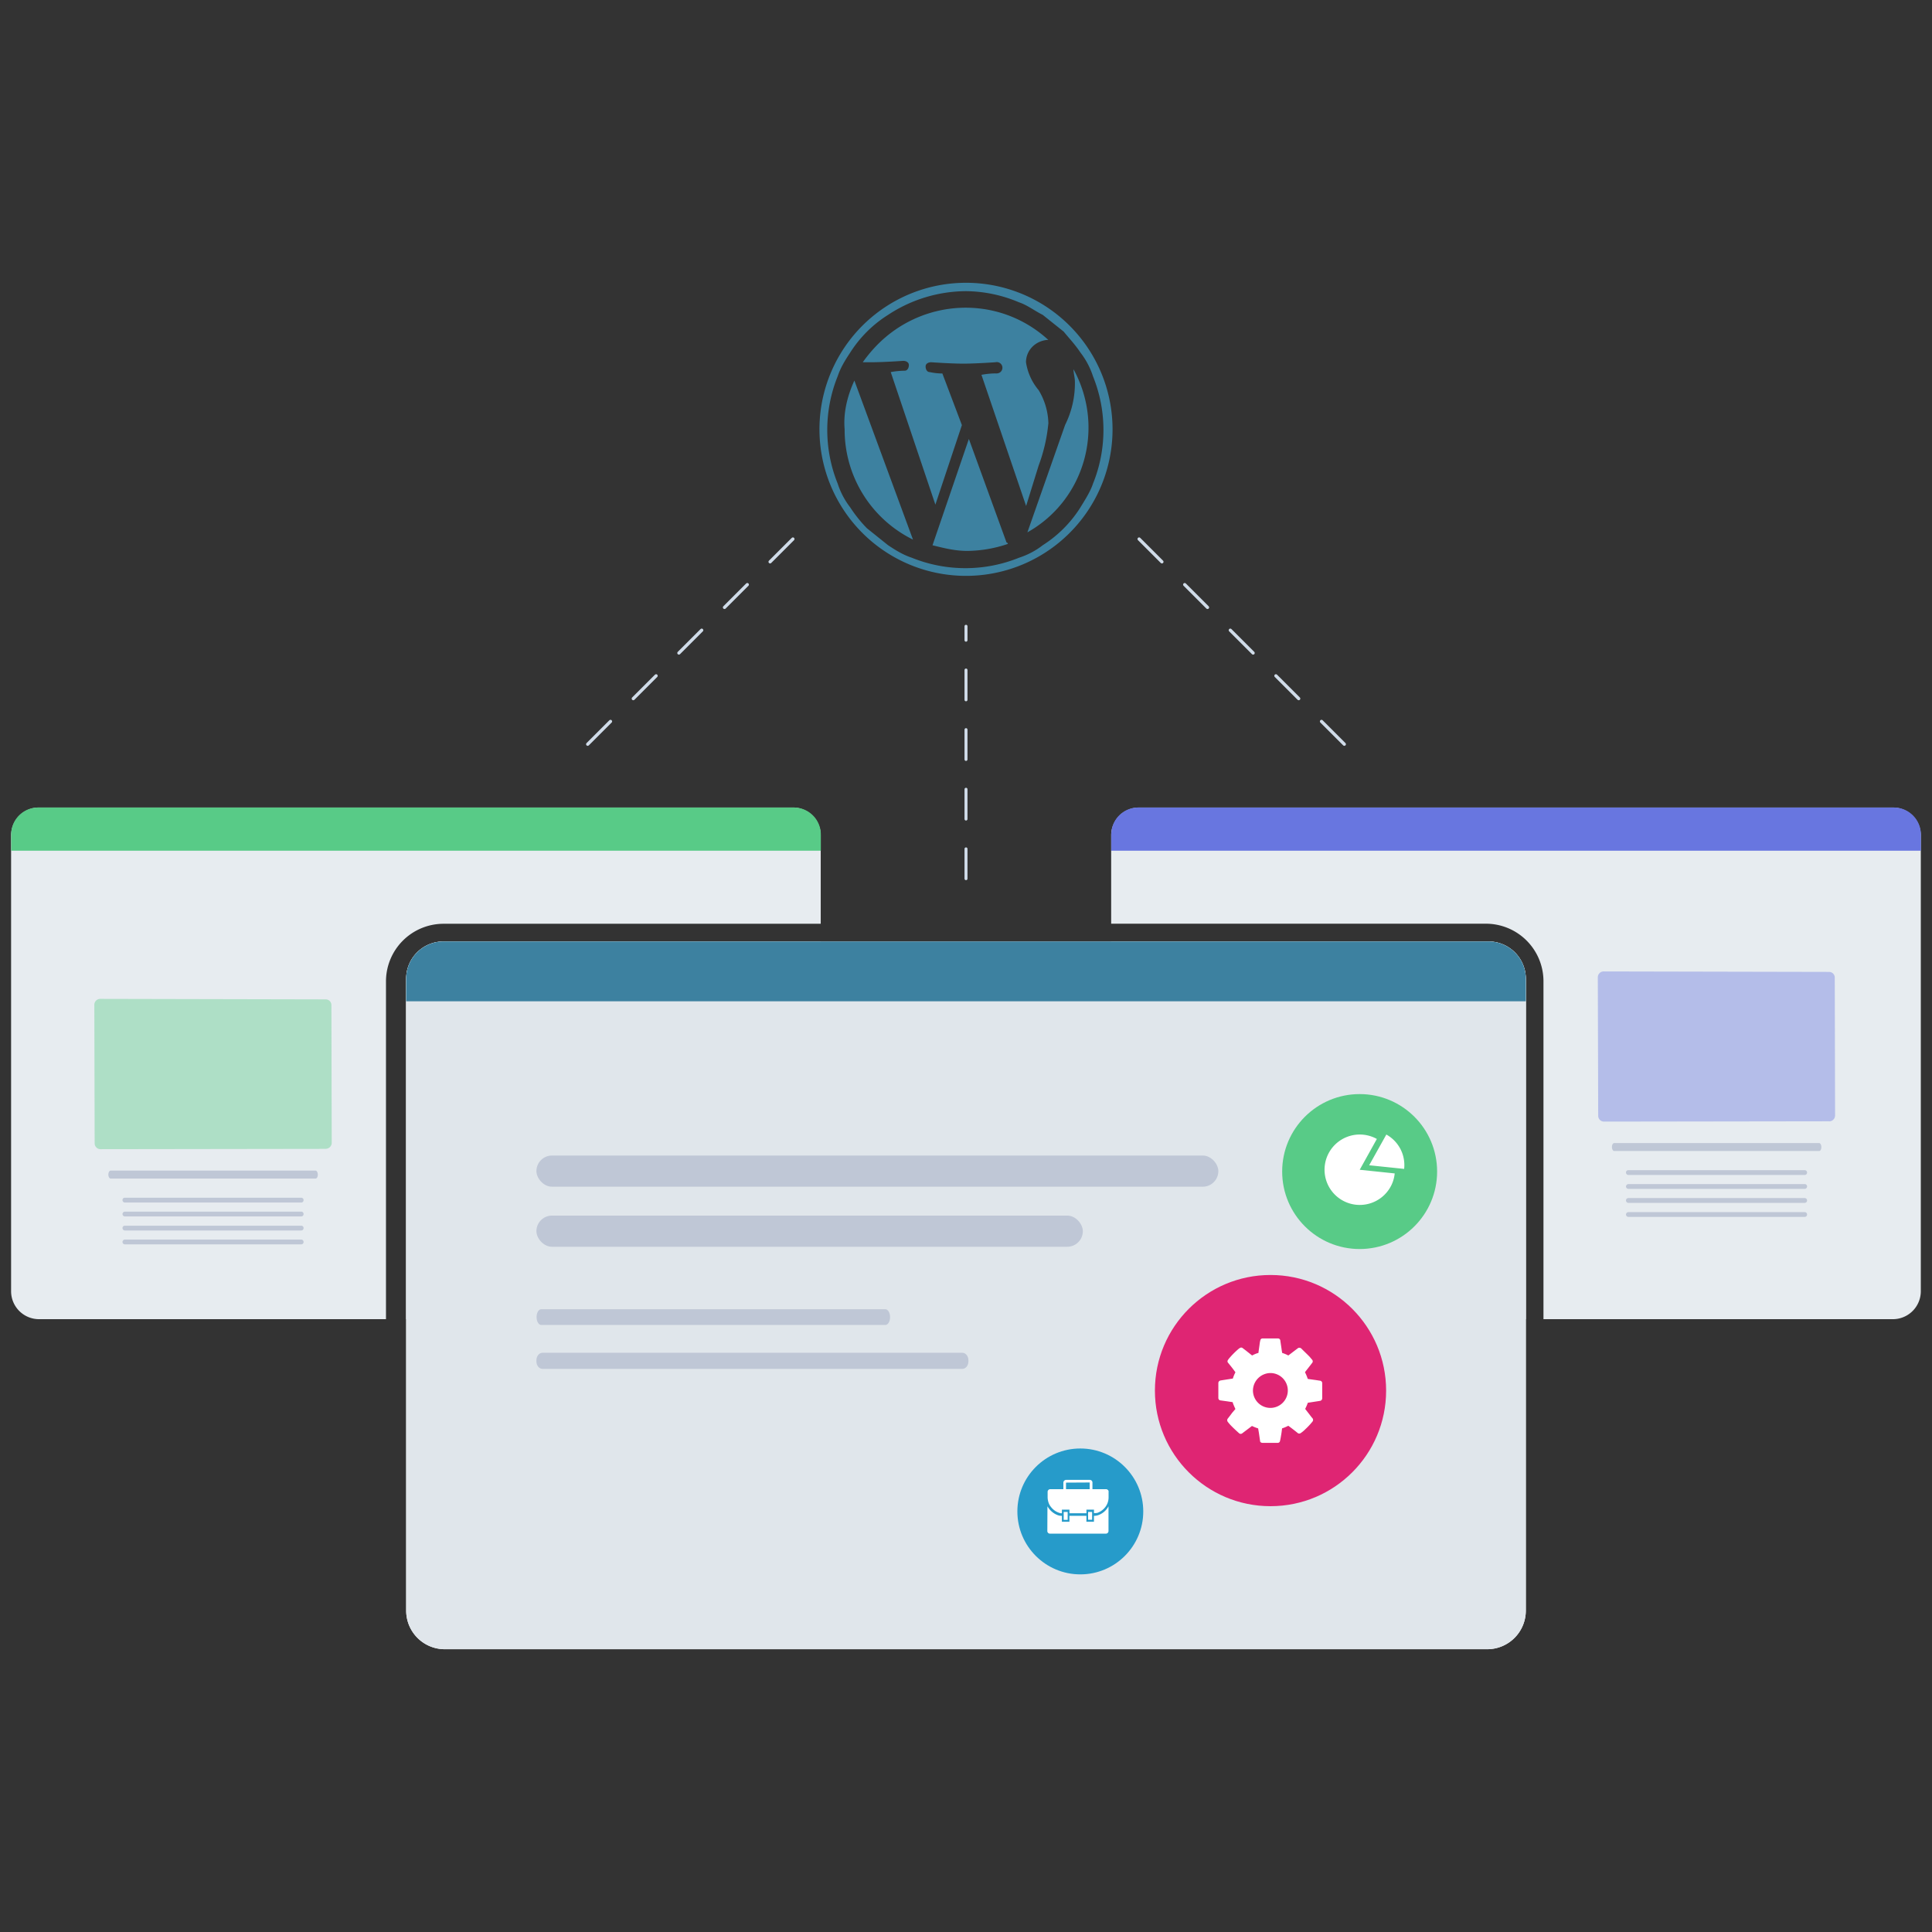 <svg id="Layer_1" data-name="Layer 1" xmlns="http://www.w3.org/2000/svg" viewBox="0 0 1024 1024"><rect x="0" y="0" width="1024" height="1024" fill="#333333" stroke="none"/><defs><style>.cls-1{fill:#e7ecf0;}.cls-13,.cls-2{fill:#58cb87;}.cls-12,.cls-3{fill:#6876e0;}.cls-4{fill:#fff;}.cls-5{fill:#e0e6eb;}.cls-6{fill:#bfc7d6;}.cls-7{fill:#df2573;}.cls-8{fill:#269bca;}.cls-9{fill:#3d81a0;}.cls-10,.cls-11{fill:none;stroke:#d0dce9;stroke-linecap:round;stroke-miterlimit:10;}.cls-10{stroke-width:1.58px;stroke-dasharray:15.8 15.8;}.cls-11{stroke-width:1.71px;stroke-dasharray:17.09 17.09;}.cls-12,.cls-13{opacity:0.4;isolation:isolate;}</style></defs><path class="cls-1" d="M435,442.81v46.81H235a30.53,30.53,0,0,0-30.42,30.46V699.19H20.69a14.81,14.81,0,0,1-14.81-14.8V442.81A14.81,14.81,0,0,1,20.69,428H420.22A14.8,14.8,0,0,1,435,442.81Z"/><path class="cls-1" d="M435,499V684.37a14.8,14.8,0,0,1-14.78,14.82H215.28V518.79A19.74,19.74,0,0,1,235,499Z"/><path id="Rectangle_85" data-name="Rectangle 85" class="cls-2" d="M20.24,428H420.75a14.31,14.31,0,0,1,14.31,14.29v8.61H5.93V442.3A14.28,14.28,0,0,1,20.2,428Z"/><path class="cls-1" d="M808.72,518.79v180.4h-205a14.8,14.8,0,0,1-14.8-14.79V499h200A19.78,19.78,0,0,1,808.72,518.79Z"/><path class="cls-1" d="M1018.07,442.81V684.37a14.81,14.81,0,0,1-14.79,14.82H818.07V520a30.52,30.52,0,0,0-30.46-30.42H588.94V442.81a14.81,14.81,0,0,1,14.8-14.8h399.53A14.82,14.82,0,0,1,1018.07,442.81Z"/><path id="Rectangle_85-2" data-name="Rectangle 85-2" class="cls-3" d="M603.3,428h400.51a14.33,14.33,0,0,1,14.31,14.29v8.61H589V442.3A14.28,14.28,0,0,1,603.24,428Z"/><path class="cls-4" d="M808.72,518.79V853.66a20.47,20.47,0,0,1-20.46,20.46H235.71a20.47,20.47,0,0,1-20.43-20.46V518.79A19.74,19.74,0,0,1,235,499H788.94A19.78,19.78,0,0,1,808.72,518.79Z"/><path class="cls-5" d="M808.72,519.59V853.66a20.47,20.47,0,0,1-20.46,20.46H235.71a20.47,20.47,0,0,1-20.43-20.46v-334a20.47,20.47,0,0,1,20.43-20.47H788.22A20.47,20.47,0,0,1,808.72,519.59Z"/><path class="cls-6" d="M286.83,693.92H469.28c1.37,0,2.48,1.91,2.48,4.16h0c0,2.35-1.11,4.17-2.48,4.17H286.83c-1.36,0-2.43-1.91-2.43-4.17h0C284.4,695.83,285.47,693.92,286.83,693.92Z"/><path class="cls-6" d="M287.53,717H510.08c1.74,0,3.2,1.74,3.2,4v.53c0,2.17-1.39,4-3.2,4H287.53c-1.76,0-3.22-1.73-3.22-4V721C284.31,718.76,285.77,717,287.53,717Z"/><circle class="cls-7" cx="673.4" cy="737.04" r="61.27"/><circle class="cls-2" cx="720.64" cy="620.95" r="41.06"/><circle class="cls-8" cx="572.59" cy="801.09" r="33.36"/><g id="Group_16" data-name="Group 16"><path id="Path_5" data-name="Path 5" class="cls-4" d="M654.79,746.81c-.33-.73-.67-1.47-.93-2.13a7,7,0,0,1-.47-1.33.21.21,0,0,0-.2-.2l-3.05-.46-3.39-.46a1.31,1.31,0,0,1-1-1.14v-8a1.43,1.43,0,0,1,.27-.87,1.6,1.6,0,0,1,.87-.54l5.05-.79,1.33-.2c.06,0,.2-.06.2-.13a17,17,0,0,1,1.26-3.06.2.2,0,0,0,0-.27c-1.13-1.59-2.32-3.11-3.59-4.65-.13-.13-.2-.27-.33-.4a1.11,1.11,0,0,1-.07-1.19c.2-.33.4-.6.6-.87a44.49,44.49,0,0,1,4.92-5,5,5,0,0,1,.92-.66,1.19,1.19,0,0,1,1.47.07c.6.46,1.13.85,1.73,1.32l3.19,2.53a.13.13,0,0,0,.18,0l0,0a15.93,15.93,0,0,1,3.05-1.26A.14.14,0,0,0,667,717c.2-1.67.47-3.26.67-4.92a12,12,0,0,1,.33-1.67,1.16,1.16,0,0,1,1.26-1h8.08a1.2,1.2,0,0,1,1.26,1.12c.2,1.54.46,3,.66,4.52.07.6.2,1.2.27,1.8,0,.14.07.27.2.27a18.21,18.21,0,0,1,3,1.26.13.13,0,0,0,.18,0v0l4.2-3.2a10.16,10.16,0,0,0,.86-.65,1.49,1.49,0,0,1,1.79.26c1.33,1.33,2.72,2.65,4.06,4,.59.6,1.12,1.32,1.66,1.92a1.3,1.3,0,0,1,0,1.66c-.4.47-.74,1-1.14,1.47-.86,1.12-1.72,2.19-2.58,3.32a.26.26,0,0,0,0,.33,22.79,22.79,0,0,1,1.32,3.19c0,.07.14.2.2.2l3.26.46c1.06.13,2.13.33,3.19.47a1.29,1.29,0,0,1,1.07,1.27v8a1.43,1.43,0,0,1-.87,1.34c-.2.07-.47.07-.67.13l-6,.93a.14.14,0,0,0-.13.13,25.89,25.89,0,0,1-1.32,3.06c-.07.13,0,.13.06.2.79,1.06,1.66,2.13,2.45,3.18.4.54.87,1.14,1.34,1.67a1.4,1.4,0,0,1,0,1.73,37.45,37.45,0,0,1-3.85,4.11,14.44,14.44,0,0,1-2.2,1.86l-.2.14a1.33,1.33,0,0,1-1.73-.14c-1.53-1.25-3.12-2.46-4.72-3.65a.31.31,0,0,0-.32,0,19.12,19.12,0,0,1-3,1.26.16.16,0,0,0-.13.13c-.13,1.14-.27,2.26-.47,3.4s-.33,2.12-.6,3.12a1.19,1.19,0,0,1-1.31,1.06H669.2a1.46,1.46,0,0,1-.93-.26.9.9,0,0,1-.4-.73c-.2-1.4-.4-2.73-.6-4.13-.13-.79-.27-1.59-.4-2.39a.21.21,0,0,0-.2-.2,25.34,25.34,0,0,1-3-1.19.12.12,0,0,0-.17,0l0,0-5.12,3.87a1.29,1.29,0,0,1-1.65-.07c-1.61-1.45-3.2-2.91-4.66-4.45-.46-.53-.93-1.06-1.33-1.59a1.41,1.41,0,0,1,0-1.72c.8-1,1.6-2.06,2.33-3.06Zm9.3-9.84a9.24,9.24,0,1,0,9.31-9.23,9.36,9.36,0,0,0-9.31,9.23Z"/></g><path class="cls-4" d="M737,629.06a18.66,18.66,0,1,1-7.24-25.39h0L720.68,620l18.54,1.94A18.14,18.14,0,0,1,737,629.06Z"/><path class="cls-4" d="M744.23,619.54l-18.54-1.93,9.1-16.28A18.52,18.52,0,0,1,744.23,619.54Z"/><path class="cls-4" d="M579.83,802v-1.86h-4v1.92h-9v-1.92h-4v1.92A5,5,0,0,1,562,802a9,9,0,0,1-5-3.33,7.1,7.1,0,0,1-1.4-2.78,9.16,9.16,0,0,1-.34-2.26v-3a1.44,1.44,0,0,1,1.34-1.34h29.57a1.48,1.48,0,0,1,1.4,1,.78.78,0,0,1,0,.34v3.06a8.46,8.46,0,0,1-2.71,6.17,9.36,9.36,0,0,1-3.26,2A14.57,14.57,0,0,1,579.83,802Z"/><path class="cls-4" d="M555.17,798.38c.2.32.4.65.6.92a10.42,10.42,0,0,0,3.86,3.33,7.72,7.72,0,0,0,1.73.66,5.39,5.39,0,0,0,1.06.13h.4v3.13h4v-3.13h9v3.13h4v-3.13h.13a6.61,6.61,0,0,0,2.73-.59,9.9,9.9,0,0,0,4.78-4.32l.07-.13v13.08a1.37,1.37,0,0,1-1.33,1.4H556.51a1.37,1.37,0,0,1-1.4-1.33v-.07h0Z"/><path class="cls-4" d="M565,785.82v4.26h-1.39v-4.26a1.47,1.47,0,0,1,1.46-1.45h12.56a1.39,1.39,0,0,1,1.39,1.32V790h-1.46v-4.25Z"/><path class="cls-4" d="M576.72,805.49v-4.13h2.12v4.13Z"/><path class="cls-4" d="M565.88,801.36v4.19h-2.1v-4.19Z"/><g id="W_Mark-2" data-name="W Mark-2"><path class="cls-9" d="M512,154.32a73.43,73.43,0,0,1,28.1,5.91c4.44,1.48,8.13,4.44,12.57,6.66l11.11,8.87c3,3.7,5.91,6.66,8.87,11.09a41.08,41.08,0,0,1,6.65,12.58,75.8,75.8,0,0,1,0,56.94c-1.47,4.43-4.43,8.87-6.65,12.57a64.24,64.24,0,0,1-19.92,20,41.15,41.15,0,0,1-12.57,6.65,75.8,75.8,0,0,1-56.94,0c-4.44-1.48-8.13-3.69-12.57-6.65L459.5,280a72.34,72.34,0,0,1-8.88-11.09A41.39,41.39,0,0,1,444,256.34a76,76,0,0,1,0-56.94c1.49-4.44,3.71-8.14,6.66-12.58a64.32,64.32,0,0,1,20-19.91A75.62,75.62,0,0,1,512,154.32m0-4.44a77.67,77.67,0,1,0,77.67,77.66h0A77.67,77.67,0,0,0,512,149.88Z"/><path class="cls-9" d="M447.67,227.52A64.9,64.9,0,0,0,483.9,286l-31.06-84.29C449.14,209.78,446.92,218.65,447.67,227.52Zm108-3a35.57,35.57,0,0,0-5.18-17.75A29.84,29.84,0,0,1,543.8,192c0-5.92,4.43-11.09,11.1-11.83h.73c-26.62-24.41-67.3-22.19-91.69,3.69a77.5,77.5,0,0,0-6.66,8.14h4.44c6.65,0,17-.74,17-.74,1.49,0,3,.74,3,2.22s-.74,3-2.22,3h0a42.66,42.66,0,0,0-7.39.74l23.66,70.25,14.05-42.16-10.35-27.36a31.1,31.1,0,0,1-6.66-.73c-1.47,0-2.22-1.48-2.22-3s1.49-2.22,3-2.22c0,0,10.35.74,17,.74s17-.74,17-.74a3,3,0,1,1,.85,5.91,3,3,0,0,1-.85,0,43.79,43.79,0,0,0-7.4.75l23.67,69.51,6.65-21.45a87,87,0,0,0,5.12-22.15Zm-42.15,8.13L494.25,289c5.92,1.47,11.84,3,18.49,3a68.61,68.61,0,0,0,21.44-3.71.71.71,0,0,0-.69-.73h0Zm55.46-37c0,2.21.74,4.43.74,6.65a49.39,49.39,0,0,1-5.18,22.9l-20,56.95c30.32-17,41.41-55.46,24.4-86.52Z"/></g><path class="cls-10" d="M512,465.72V331.94"/><path class="cls-11" d="M712.51,394.45,601.89,283.83"/><path class="cls-11" d="M311.49,394.45,422.11,283.83"/><path class="cls-12" d="M969.69,594.31l-119.49.17a3.09,3.09,0,0,1-3.12-3L846.87,518a3.1,3.1,0,0,1,3.1-3.12h0l119.49.25a3,3,0,0,1,3,2.92v.12l.17,73.06a3.15,3.15,0,0,1-3.05,3.12Z"/><path class="cls-6" d="M855.52,605.84H964.18c.6,0,1.19.92,1.19,2.11h0c0,1.18-.51,2.12-1.19,2.12H855.52c-.6,0-1.18-.94-1.18-2.12h0C854.32,606.76,854.9,605.84,855.52,605.84Z"/><path class="cls-6" d="M863,620.22h93.59a1.23,1.23,0,0,1,1.19,1.27h0a1.23,1.23,0,0,1-1.19,1.27H863a1.29,1.29,0,0,1-1.19-1.27h0a1.18,1.18,0,0,1,1.09-1.26Z"/><path class="cls-6" d="M863,627.58h93.59a1.24,1.24,0,0,1,1.19,1.28h0a1.23,1.23,0,0,1-1.18,1.26H863a1.28,1.28,0,0,1-1.19-1.26h0A1.37,1.37,0,0,1,863,627.58Z"/><path class="cls-6" d="M863,635h93.59a1.24,1.24,0,0,1,1.19,1.27h0a1.24,1.24,0,0,1-1.19,1.28H863a1.3,1.3,0,0,1-1.19-1.28h0A1.24,1.24,0,0,1,863,635Z"/><path class="cls-6" d="M863,642.44h93.59a1.23,1.23,0,0,1,1.19,1.27h0a1.23,1.23,0,0,1-1.18,1.27H863a1.28,1.28,0,0,1-1.19-1.27h0A1.29,1.29,0,0,1,863,642.44Z"/><path class="cls-13" d="M172.78,608.92l-119.48.17A3.11,3.11,0,0,1,50.17,606L50,532.57a3.13,3.13,0,0,1,3.12-3.14h0l119.48.26a3,3,0,0,1,3.05,2.93v.12l.17,73a3.17,3.17,0,0,1-3,3.13Z"/><path class="cls-6" d="M58.59,620.43H167.28c.59,0,1.18.94,1.18,2.12h0c0,1.19-.51,2.11-1.18,2.11H58.59c-.59,0-1.18-.92-1.18-2.11h0C57.41,621.37,58,620.43,58.59,620.43Z"/><path class="cls-6" d="M66.12,634.82h93.6a1.23,1.23,0,0,1,1.18,1.27h0a1.22,1.22,0,0,1-1.18,1.27H66.12a1.26,1.26,0,0,1-1.19-1.27h0A1.19,1.19,0,0,1,66,634.82Z"/><path class="cls-6" d="M66.12,642.19h93.6a1.23,1.23,0,0,1,1.18,1.26h0a1.23,1.23,0,0,1-1.18,1.28H66.12a1.29,1.29,0,0,1-1.19-1.3h0A1.33,1.33,0,0,1,66.12,642.19Z"/><path class="cls-6" d="M66.12,649.64h93.6a1.22,1.22,0,0,1,1.18,1.26h0a1.23,1.23,0,0,1-1.18,1.28H66.12a1.29,1.29,0,0,1-1.19-1.28h0a1.21,1.21,0,0,1,1.18-1.26Z"/><path class="cls-6" d="M66.12,657h93.6a1.23,1.23,0,0,1,1.18,1.27h0a1.22,1.22,0,0,1-1.18,1.27H66.12a1.28,1.28,0,0,1-1.19-1.27h0A1.28,1.28,0,0,1,66.12,657Z"/><path class="cls-9" d="M808.72,518.79V530.7H215.28V518.79A19.74,19.74,0,0,1,235,499H788.94A19.78,19.78,0,0,1,808.72,518.79Z"/><rect class="cls-6" x="284.31" y="612.46" width="361.44" height="16.52" rx="8.26"/><rect class="cls-6" x="284.31" y="644.29" width="289.62" height="16.52" rx="8.26"/></svg>